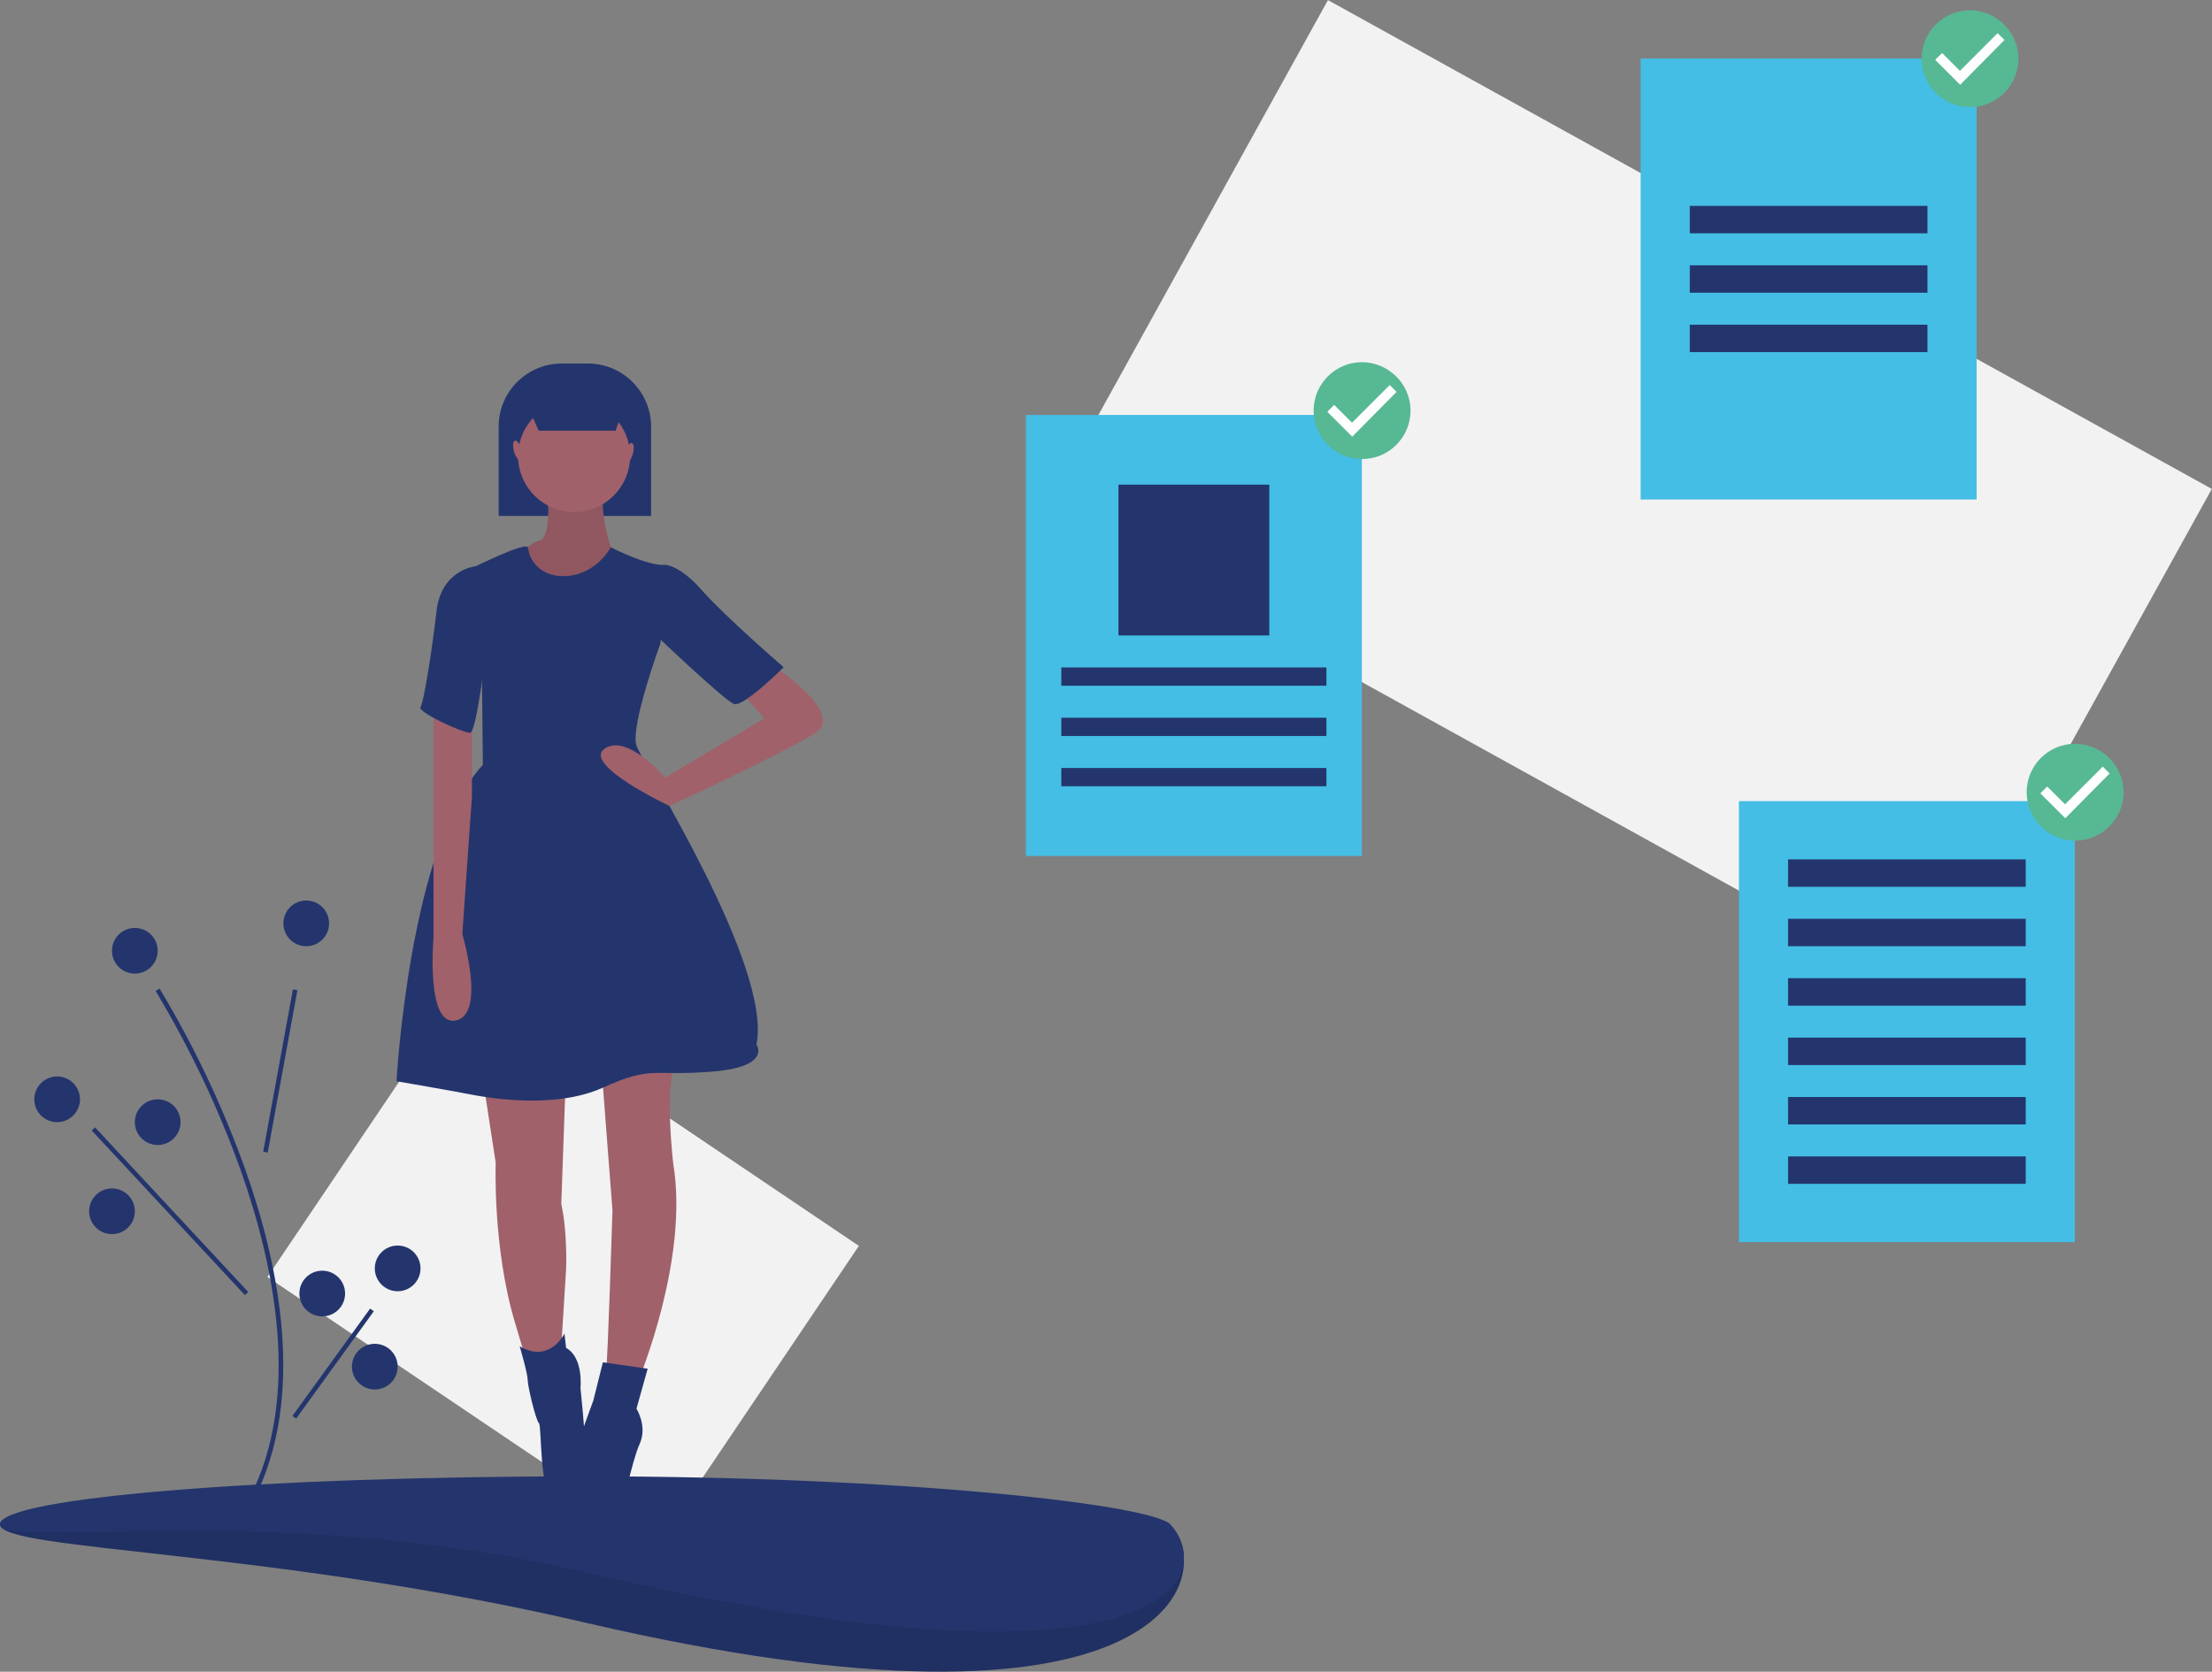 <?xml version="1.0" encoding="utf-8"?>
<!-- Generator: Adobe Illustrator 20.1.0, SVG Export Plug-In . SVG Version: 6.00 Build 0)  -->
<svg version="1.1" id="a8c3e3ad-ef53-4a9e-a620-842318013c49"
	 xmlns="http://www.w3.org/2000/svg" xmlns:xlink="http://www.w3.org/1999/xlink" x="0px" y="0px" viewBox="0 0 967.9 731.6"
	 style="enable-background:new 0 0 967.9 731.6;" xml:space="preserve">
<rect x="0" y="0" width="967.9" height="731.6" fill="#808080" stroke="none"/>
<style type="text/css">
	.st0{fill:#F2F2F2;}
	.st1{fill:#24356D;}
	.st2{opacity:0.1;enable-background:new    ;}
	.st3{fill:#A0616A;}
	.st4{fill:#44BEE4;}
	.st5{fill:#FFFFFF;}
	.st6{fill:#57B894;}
</style>
<title>done checking</title>
<rect x="168.5" y="448.6" transform="matrix(0.559 -0.829 0.829 0.559 -349.062 447.778)" class="st0" width="156" height="207"/>
<path class="st1" d="M110.9,656.6l-1.8-0.9c23.1-44.6,10.7-102.6-3.7-143.3c-9.8-27.4-22.3-53.7-37.3-78.7l1.7-1.1
	c15.1,25.1,27.6,51.5,37.5,79.1C121.9,552.8,134.3,611.3,110.9,656.6z"/>
<rect x="86.4" y="467.6" transform="matrix(0.18 -0.984 0.984 0.18 -360.492 504.877)" class="st1" width="72.2" height="2"/>
<rect x="73.5" y="480.9" transform="matrix(0.732 -0.681 0.681 0.732 -341.159 192.781)" class="st1" width="2" height="98.4"/>
<rect x="117" y="595.6" transform="matrix(0.586 -0.81 0.81 0.586 -423.032 365.406)" class="st1" width="58" height="2"/>
<circle class="st1" cx="134" cy="404.1" r="10"/>
<circle class="st1" cx="25" cy="481.1" r="10"/>
<circle class="st1" cx="69" cy="491.1" r="10"/>
<circle class="st1" cx="49" cy="530.1" r="10"/>
<circle class="st1" cx="174" cy="555.1" r="10"/>
<circle class="st1" cx="141" cy="566.1" r="10"/>
<circle class="st1" cx="164" cy="598.1" r="10"/>
<circle class="st1" cx="59" cy="416.1" r="10"/>
<path class="st1" d="M512,667.1c21.2,22.7-1.8,102.2-256,43C118.3,678,0,678.7,0,667.1s114.6,1,256,1S504.1,658.6,512,667.1z"/>
<path class="st2" d="M512,667.1c21.2,22.7-1.8,102.2-256,43C118.3,678,0,678.7,0,667.1s114.6,1,256,1S504.1,658.6,512,667.1z"/>
<path class="st1" d="M512,667.1c21.2,22.7-1.8,80.2-256,21C118.3,656,0,678.7,0,667.1s114.6-21,256-21S504.1,658.6,512,667.1z"/>
<path class="st1" d="M245.8,159.1h11.5c15.2,0,27.6,12.4,27.6,27.6c0,0,0,0,0,0v39.1l0,0h-66.7l0,0v-39.1
	C218.2,171.5,230.5,159.1,245.8,159.1L245.8,159.1z"/>
<path class="st3" d="M239.3,212.9c0,0,2.8,22.4-3.5,23.8s-9.1,9.8-9.1,9.8l21,13.3l21.7-4.2l-2.1-16.1c0,0-5.6-16.1-2.8-26.6
	S239.3,212.9,239.3,212.9z"/>
<path class="st2" d="M239.3,212.9c0,0,2.8,22.4-3.5,23.8s-9.1,9.8-9.1,9.8l21,13.3l21.7-4.2l-2.1-16.1c0,0-5.6-16.1-2.8-26.6
	S239.3,212.9,239.3,212.9z"/>
<path class="st3" d="M211.3,472.4l5.6,36.4c0,0-1.4,37.1,8.4,69.9l9.8,32.9l9.8-11.2l2.8-44.8c0,0,0.7-16.1-2.1-28.7l2.1-58.8
	L211.3,472.4z"/>
<path class="st3" d="M263.1,466.1l4.9,63.6c0,0-2.1,67.8-2.8,69.9s14,4.9,14,4.9s22.4-53.2,15.4-95.1c0,0-4.2-35.7,1.4-44.8
	S263.1,466.1,263.1,466.1z"/>
<circle class="st3" cx="251.2" cy="199.6" r="24.5"/>
<path class="st1" d="M231.6,242.3c0,0,2.8,10.5,16.1,9.8s19.6-12.6,19.6-12.6s16.1,8.4,23.8,7.7l-2.1,34.3c0,0-13.3,36.4-10.5,44.8
	s59.5,96.5,52.5,130.8c0,0,7,9.8-19.6,11.9s-25.9-2.8-47.6,7s-51.8,4.2-58.8,2.8s-31.5-5.6-31.5-5.6s5.6-103.5,37.8-138.5l-0.7-62.9
	l-2.8-23.8c0,0,22.6-11.2,23.2-8.4L231.6,242.3z"/>
<path class="st3" d="M335.1,289.2c0,0,35.7,22.4,21.7,31.5s-63.9,32-63.9,32s-38.2-18-28.4-25s26.6,12.6,26.6,12.6l43.4-25.9
	l-11.2-12.6L335.1,289.2z"/>
<path class="st3" d="M189.7,308.1v102.1c0,0-3.5,39.2,9.8,36.4s2.8-37.8,2.8-37.8l4.2-60.2V315L189.7,308.1z"/>
<path class="st1" d="M247,583.6c0,0-6.3,13.3-19.6,5.6c0,0,3.5,11.9,3.5,14.7s3.5,17.5,4.9,18.9s0,32.2,7,33.6s13.3-16.1,13.3-22.4
	s-2.1-26.6-2.1-26.6s1.4-13.3-6.3-17.5L247,583.6z"/>
<path class="st1" d="M283.4,599l-19.6-2.8l-4.2,16.8c0,0-11.2,30.1-11.9,35s-13.3,25.2-2.1,25.2s22.4,0.7,24.5-5.6s6.3-28,9.8-35.7
	s-1.4-15.4-1.4-15.4L283.4,599z"/>
<path class="st1" d="M284.8,250l6.3-2.8c0,0,6.3,0,16.1,11.2c9.8,11.2,35.7,33.6,35.7,33.6s-17.5,17.5-21.7,16.1
	s-36.4-32.2-36.4-32.2V250z"/>
<path class="st1" d="M211.3,247.9h-3.5c0,0-14.7,1.4-16.8,19.6s-5.6,39.9-7,42s18.2,11.2,21.7,11.2s9.1-54.6,9.1-54.6L211.3,247.9z"
	/>
<polygon class="st1" points="269.4,188.5 235.7,188.5 228.1,171 275.1,171 "/>
<ellipse transform="matrix(0.961 -0.278 0.278 0.961 -45.875 70.834)" class="st3" cx="226.5" cy="197" rx="1.7" ry="4.5"/>
<ellipse transform="matrix(0.278 -0.961 0.961 0.278 8.088 407.539)" class="st3" cx="275.2" cy="198.4" rx="4.5" ry="1.7"/>
<rect x="586" y="-2.9" transform="matrix(0.484 -0.875 0.875 0.484 177.044 736.445)" class="st0" width="254" height="442"/>
<rect x="448.9" y="181.6" class="st4" width="147" height="193"/>
<rect x="489.4" y="212.1" class="st1" width="66" height="66"/>
<rect x="464.4" y="292.1" class="st1" width="116" height="8"/>
<rect x="464.4" y="314.1" class="st1" width="116" height="8"/>
<rect x="464.4" y="336.1" class="st1" width="116" height="8"/>
<rect x="760.9" y="350.6" class="st4" width="147" height="193"/>
<rect x="782.4" y="376.1" class="st1" width="104" height="12"/>
<rect x="782.4" y="402.1" class="st1" width="104" height="12"/>
<rect x="782.4" y="428.1" class="st1" width="104" height="12"/>
<rect x="782.4" y="454.1" class="st1" width="104" height="12"/>
<rect x="782.4" y="480.1" class="st1" width="104" height="12"/>
<rect x="782.4" y="506.1" class="st1" width="104" height="12"/>
<rect x="717.9" y="25.6" class="st4" width="147" height="193"/>
<rect x="739.4" y="90.1" class="st1" width="104" height="12"/>
<rect x="739.4" y="116.1" class="st1" width="104" height="12"/>
<rect x="739.4" y="142.1" class="st1" width="104" height="12"/>
<ellipse class="st5" cx="862" cy="25.4" rx="17.8" ry="17.8"/>
<path class="st6" d="M862,4.5c-11.7,0-21.2,9.5-21.2,21.2c0,11.7,9.5,21.2,21.2,21.2c11.7,0,21.2-9.5,21.2-21.2c0,0,0,0,0,0
	C883.2,14.1,873.7,4.6,862,4.5z M857.7,37.1l-10.9-10.9l3-3l7.8,7.8l16.5-16.5l3,3L857.7,37.1L857.7,37.1z"/>
<ellipse class="st5" cx="908" cy="346.4" rx="17.8" ry="17.8"/>
<path class="st6" d="M908,325.5c-11.7,0-21.2,9.5-21.2,21.2c0,11.7,9.5,21.2,21.2,21.2c11.7,0,21.2-9.5,21.2-21.2
	C929.2,335.1,919.7,325.6,908,325.5z M903.7,358.1l-10.9-10.9l3-3l7.8,7.8l16.5-16.5l3,3L903.7,358.1L903.7,358.1z"/>
<ellipse class="st5" cx="596" cy="179.4" rx="17.8" ry="17.8"/>
<path class="st6" d="M596,158.5c-11.7,0-21.2,9.5-21.2,21.2c0,11.7,9.5,21.2,21.2,21.2c11.7,0,21.2-9.5,21.2-21.2c0,0,0,0,0,0
	C617.2,168.1,607.7,158.6,596,158.5z M591.7,191.1l-10.9-10.9l3-3l7.8,7.8l16.5-16.5l3,3L591.7,191.1L591.7,191.1z"/>
</svg>
